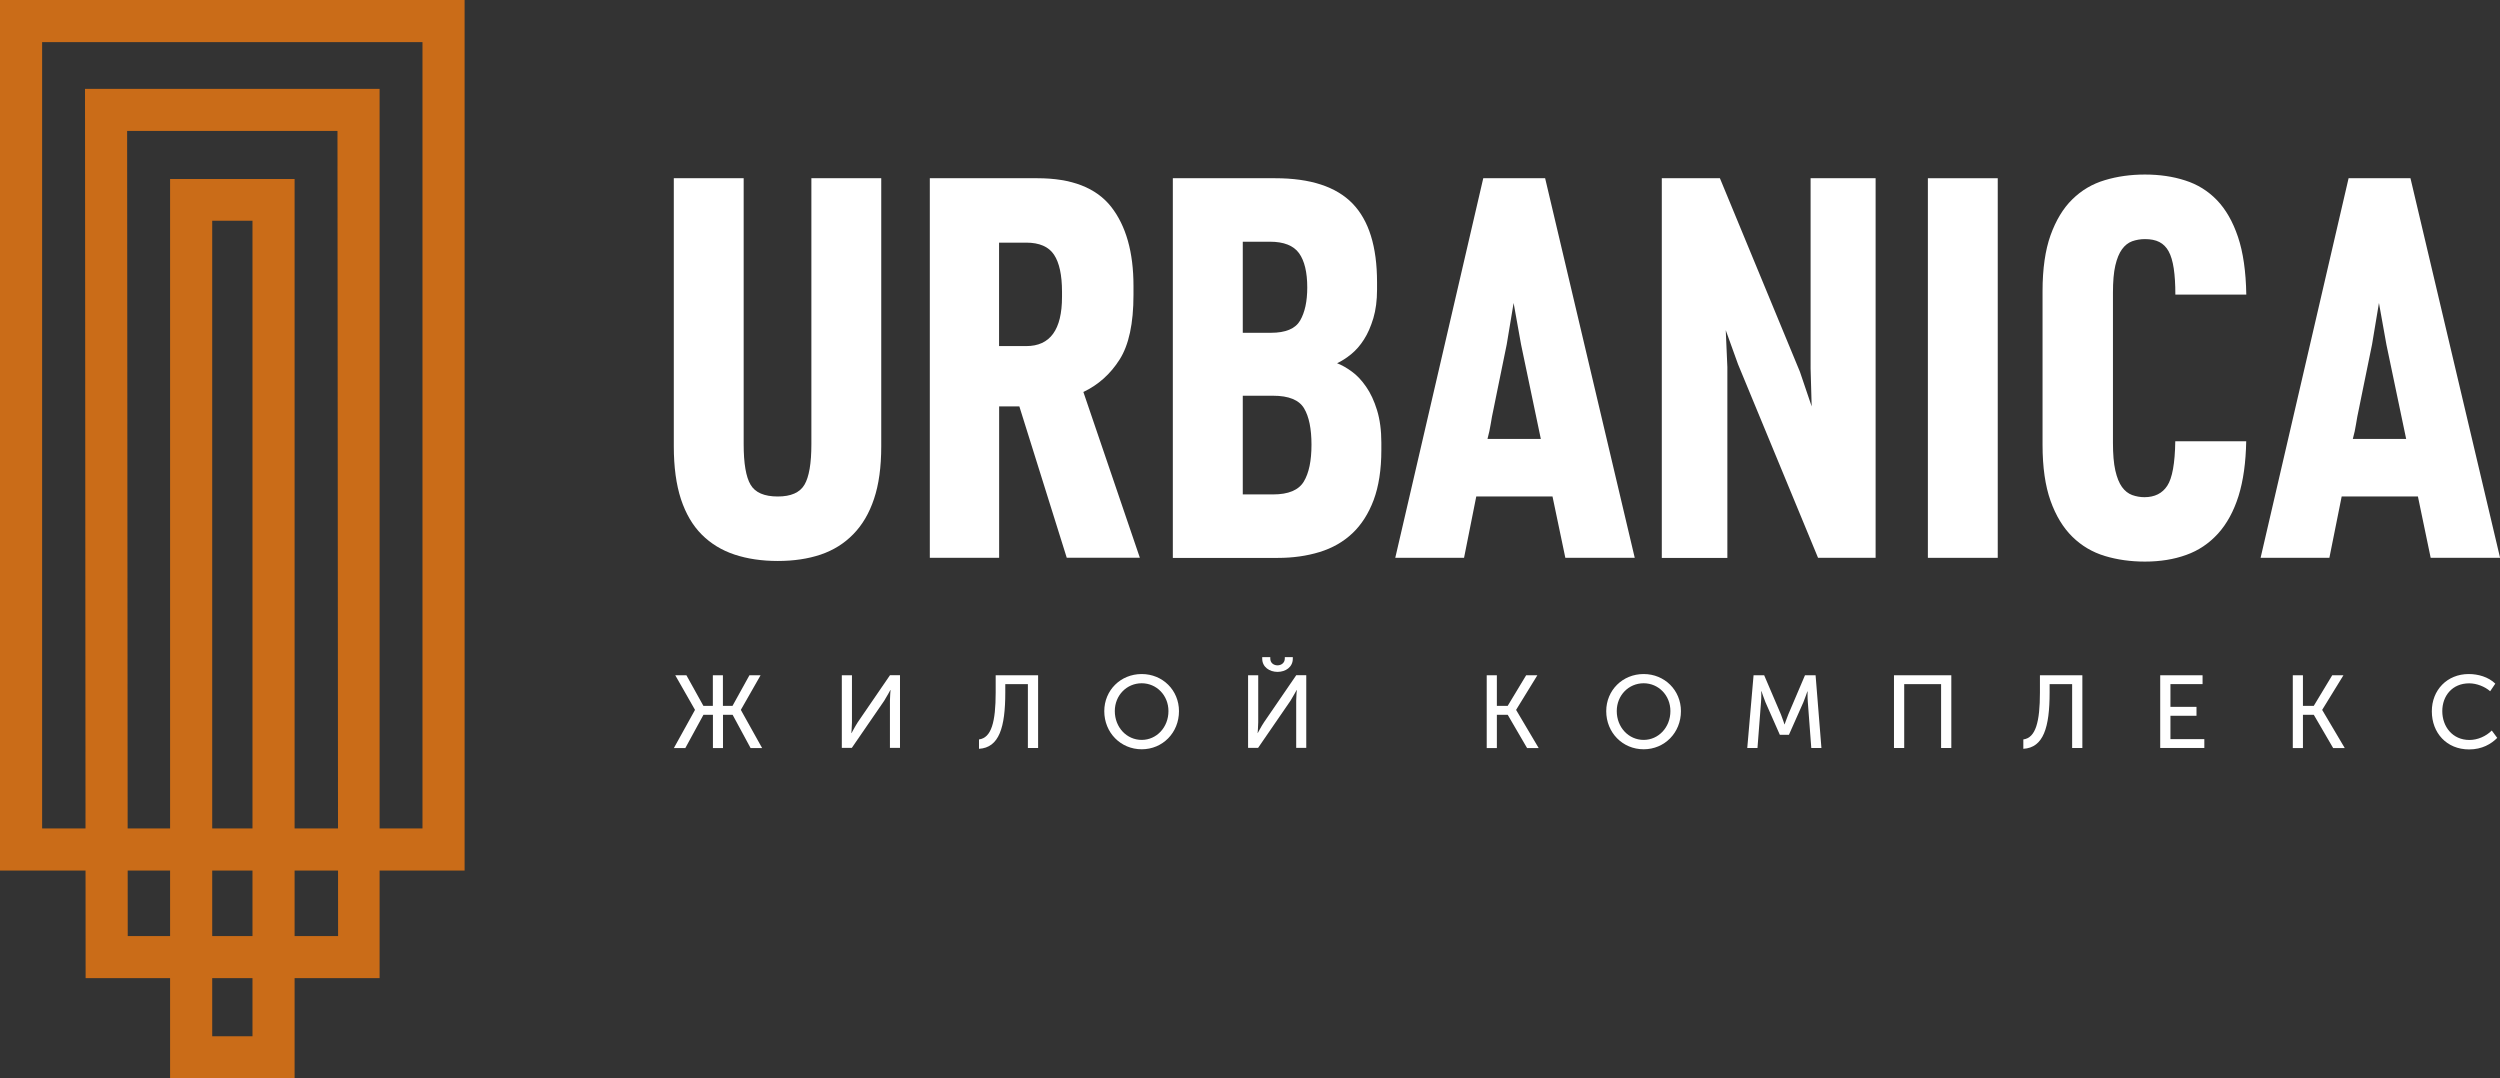 <?xml version="1.0" encoding="UTF-8"?> <svg xmlns="http://www.w3.org/2000/svg" xmlns:xlink="http://www.w3.org/1999/xlink" id="Слой_1" x="0px" y="0px" viewBox="0 0 325.28 140.26" style="enable-background:new 0 0 325.28 140.26;" xml:space="preserve"><rect x="0" y="0" width="325.28" height="140.26" fill="#333333" stroke="none"/> <style type="text/css"> .st0{fill:#FFFFFF;} .st1{fill:#CA6C18;} .st2{fill:#939598;} </style> <g> <g> <g> <path class="st0" d="M90.42,92.38v-0.03l-2.56-4.49h1.45l2.21,3.98h1.23v-3.98h1.31v3.98h1.25l2.2-3.98h1.45l-2.56,4.49v0.03 l2.76,4.95h-1.5l-2.34-4.33h-1.25v4.33h-1.31v-4.33h-1.23l-2.36,4.33h-1.49L90.42,92.38z"></path> <path class="st0" d="M109.52,87.86h1.33V94c0,0.53-0.08,1.38-0.08,1.38h0.03c0,0,0.47-0.89,0.8-1.4l4.2-6.13h1.3v9.46h-1.31 v-6.14c0-0.54,0.08-1.38,0.08-1.38h-0.03c0,0-0.46,0.86-0.79,1.38l-4.22,6.14h-1.3V87.86z"></path> <path class="st0" d="M129.55,90.09v-2.23h5.52v9.46h-1.33v-8.31h-2.94v1.1c0,4.54-0.8,7.17-3.42,7.32v-1.22 C128.99,96,129.55,93.95,129.55,90.09z"></path> <path class="st0" d="M148.55,87.7c2.73,0,4.85,2.11,4.85,4.83c0,2.8-2.12,4.96-4.85,4.96c-2.74,0-4.87-2.17-4.87-4.96 C143.68,89.81,145.81,87.7,148.55,87.7z M148.55,96.27c1.93,0,3.48-1.63,3.48-3.75c0-2.05-1.55-3.62-3.48-3.62 c-1.95,0-3.5,1.57-3.5,3.62C145.05,94.64,146.6,96.27,148.55,96.27z"></path> <path class="st0" d="M162.38,87.86h1.33V94c0,0.53-0.08,1.38-0.08,1.38h0.02c0,0,0.47-0.89,0.81-1.4l4.2-6.13h1.3v9.46h-1.31 v-6.14c0-0.54,0.08-1.38,0.08-1.38h-0.03c0,0-0.46,0.86-0.79,1.38l-4.22,6.14h-1.3V87.86z M164.23,85.7v-0.2h1.05v0.19 c0,0.59,0.47,0.88,0.94,0.88c0.47,0,0.95-0.3,0.95-0.9V85.5h1.04v0.2c0,1.1-0.94,1.72-1.99,1.72 C165.19,87.42,164.23,86.8,164.23,85.7z"></path> <path class="st0" d="M193.44,87.86h1.32v3.98h1.41l2.4-3.98h1.46l-2.76,4.49v0.03l2.93,4.95h-1.51l-2.52-4.33h-1.41v4.33h-1.32 V87.86z"></path> <path class="st0" d="M213.86,87.7c2.73,0,4.85,2.11,4.85,4.83c0,2.8-2.12,4.96-4.85,4.96c-2.74,0-4.87-2.17-4.87-4.96 C208.99,89.81,211.12,87.7,213.86,87.7z M213.86,96.27c1.93,0,3.48-1.63,3.48-3.75c0-2.05-1.55-3.62-3.48-3.62 c-1.95,0-3.5,1.57-3.5,3.62C210.36,94.64,211.91,96.27,213.86,96.27z"></path> <path class="st0" d="M228.16,87.86h1.38l2.19,5.12c0.21,0.53,0.45,1.27,0.45,1.27h0.02c0,0,0.26-0.75,0.47-1.27l2.18-5.12h1.38 l0.76,9.46h-1.32l-0.45-5.97c-0.05-0.58-0.03-1.39-0.03-1.39h-0.03c0,0-0.3,0.88-0.51,1.39l-1.89,4.26h-1.18l-1.88-4.26 c-0.21-0.51-0.51-1.42-0.51-1.42h-0.03c0,0,0.03,0.85-0.03,1.42l-0.46,5.97h-1.33L228.16,87.86z"></path> <path class="st0" d="M246.44,87.86h7.45v9.46h-1.33v-8.31h-4.8v8.31h-1.33V87.86z"></path> <path class="st0" d="M265.42,90.09v-2.23h5.52v9.46h-1.33v-8.31h-2.93v1.1c0,4.54-0.8,7.17-3.42,7.32v-1.22 C264.86,96,265.42,93.95,265.42,90.09z"></path> <path class="st0" d="M281.07,87.86h5.51v1.15h-4.18v2.96h3.39v1.16h-3.39v3.04h4.41v1.15h-5.74V87.86z"></path> <path class="st0" d="M298.32,87.86h1.32v3.98h1.41l2.4-3.98h1.46l-2.76,4.49v0.03l2.93,4.95h-1.51l-2.52-4.33h-1.41v4.33h-1.32 V87.86z"></path> <path class="st0" d="M321.21,87.7c1.22,0,2.55,0.37,3.46,1.25L324,89.94c-0.69-0.61-1.76-1.03-2.73-1.03 c-2.2,0-3.5,1.63-3.5,3.62c0,2.01,1.33,3.75,3.53,3.75c1.06,0,2.15-0.47,2.91-1.23l0.71,0.96c-0.8,0.8-1.98,1.5-3.66,1.5 c-2.94,0-4.85-2.17-4.85-4.95C316.4,89.79,318.4,87.7,321.21,87.7z"></path> </g> </g> <g> <path class="st0" d="M114.66,58.08c0,2.68-0.31,4.96-0.94,6.83c-0.62,1.87-1.53,3.41-2.71,4.61c-1.18,1.21-2.59,2.08-4.23,2.64 c-1.64,0.55-3.5,0.83-5.58,0.83c-2.08,0-3.96-0.28-5.62-0.83c-1.66-0.55-3.09-1.42-4.27-2.6c-1.18-1.18-2.08-2.71-2.71-4.61 c-0.62-1.9-0.93-4.19-0.93-6.87V23.19h9.09V57.8c0,2.5,0.3,4.26,0.9,5.27c0.6,1.02,1.78,1.53,3.54,1.53 c1.71,0,2.87-0.51,3.47-1.53c0.6-1.02,0.9-2.77,0.9-5.27V23.19h9.09V58.08z"></path> <path class="st0" d="M138.8,72.58l-6.17-19.7h-2.63v19.7h-9.02V23.19h14.01c4.44,0,7.63,1.24,9.58,3.71 c1.94,2.48,2.91,5.91,2.91,10.3v1.18c0,3.7-0.6,6.5-1.8,8.39c-1.2,1.9-2.78,3.31-4.72,4.23l7.35,21.57H138.8z M138.18,37.96 c0-2.18-0.35-3.78-1.04-4.82c-0.69-1.04-1.9-1.57-3.61-1.57h-3.54v13.46h3.54c3.1,0,4.65-2.13,4.65-6.39V37.96z"></path> <path class="st0" d="M179.73,58.57c0,2.54-0.34,4.71-1,6.49c-0.67,1.78-1.6,3.23-2.78,4.34c-1.18,1.11-2.6,1.92-4.27,2.43 c-1.67,0.51-3.47,0.76-5.41,0.76h-13.67V23.19h13.32c4.58,0,7.93,1.1,10.06,3.29c2.13,2.2,3.19,5.61,3.19,10.24v0.97 c0,1.39-0.16,2.63-0.48,3.71c-0.33,1.09-0.73,2.01-1.22,2.77c-0.48,0.76-1.04,1.4-1.66,1.91c-0.63,0.51-1.24,0.9-1.84,1.18 c0.6,0.23,1.24,0.59,1.91,1.08c0.67,0.48,1.29,1.14,1.87,1.98c0.58,0.83,1.05,1.85,1.42,3.05c0.37,1.21,0.56,2.62,0.56,4.23V58.57 z M170.09,37.41c0-1.99-0.36-3.48-1.07-4.47c-0.72-0.99-1.98-1.49-3.78-1.49h-3.54V43.3h3.68c1.89,0,3.16-0.53,3.78-1.59 C169.78,40.64,170.09,39.21,170.09,37.41z M170.64,57.87c0-2.08-0.32-3.67-0.97-4.75c-0.65-1.08-1.99-1.63-4.02-1.63h-3.95v12.84 h3.95c1.99,0,3.32-0.56,3.99-1.67C170.31,61.55,170.64,59.95,170.64,57.87z"></path> <path class="st0" d="M203.67,72.58L202,64.6h-9.92l-1.59,7.98h-8.95l11.45-49.39h8.05l11.66,49.39H203.67z M197.91,44.83 l-0.97-5.41l-0.9,5.41l-1.25,6.11c-0.14,0.74-0.29,1.48-0.45,2.22c-0.16,0.74-0.29,1.41-0.38,2.01c-0.1,0.61-0.23,1.25-0.42,1.94 h6.94L197.91,44.83z"></path> <path class="st0" d="M236.55,72.58L226.14,47.4l-1.6-4.44l0.21,4.79v24.84h-8.53V23.19h7.56l10.41,25.18l1.53,4.51l-0.14-4.93 V23.19h8.46v49.39H236.55z"></path> <path class="st0" d="M250.84,72.58V23.19h9.09v49.39H250.84z"></path> <path class="st0" d="M292.26,57.39c-0.05,2.78-0.38,5.16-1,7.15c-0.63,1.99-1.52,3.62-2.67,4.89c-1.16,1.27-2.53,2.2-4.13,2.77 c-1.6,0.58-3.39,0.87-5.38,0.87c-1.85,0-3.59-0.24-5.21-0.73c-1.62-0.49-3.03-1.32-4.23-2.5c-1.2-1.18-2.15-2.74-2.84-4.68 c-0.69-1.94-1.04-4.37-1.04-7.28V37.89c0-2.92,0.35-5.34,1.04-7.28c0.7-1.94,1.64-3.51,2.84-4.68c1.2-1.18,2.61-2.01,4.23-2.49 c1.62-0.49,3.35-0.73,5.21-0.73c1.9,0,3.64,0.25,5.24,0.77c1.6,0.51,2.97,1.36,4.13,2.56c1.16,1.21,2.07,2.8,2.74,4.79 c0.67,1.99,1.03,4.49,1.08,7.5h-9.23c0-1.34-0.07-2.47-0.21-3.4c-0.14-0.93-0.36-1.67-0.66-2.22c-0.3-0.56-0.71-0.96-1.21-1.22 c-0.51-0.26-1.13-0.38-1.87-0.38c-0.6,0-1.16,0.1-1.67,0.28c-0.51,0.19-0.95,0.53-1.32,1.04c-0.37,0.51-0.66,1.21-0.87,2.11 c-0.21,0.9-0.31,2.09-0.31,3.57v19.5c0,1.48,0.1,2.68,0.31,3.61c0.21,0.92,0.5,1.64,0.87,2.15c0.37,0.51,0.81,0.85,1.32,1.04 c0.51,0.18,1.04,0.28,1.59,0.28c1.34,0,2.34-0.5,2.98-1.49c0.65-0.99,1-2.92,1.04-5.79H292.26z"></path> <path class="st0" d="M316.26,72.58l-1.66-7.98h-9.92l-1.6,7.98h-8.95l11.45-49.39h8.05l11.66,49.39H316.26z M310.5,44.83 l-0.97-5.41l-0.9,5.41l-1.25,6.11c-0.14,0.74-0.29,1.48-0.45,2.22c-0.16,0.74-0.29,1.41-0.38,2.01c-0.09,0.61-0.23,1.25-0.42,1.94 h6.94L310.5,44.83z"></path> </g> <g> <path class="st1" d="M38.33,140.26h-16.2V23.29h16.2V140.26z M27.61,134.83h5.24V28.72h-5.24V134.83z"></path> <path class="st1" d="M49.39,127.27H11.14L11.06,11.56h38.33V127.27z M16.62,121.79h27.37L43.91,17.04H16.54L16.62,121.79z"></path> <path class="st1" d="M60.45,113.27H0V0h60.45V113.27z M5.48,107.79h49.49V5.48H5.48V107.79z"></path> </g> </g> <g> <g> <g> <path d="M90.42,334v-0.03l-2.56-4.49h1.45l2.21,3.98h1.23v-3.98h1.31v3.98h1.25l2.2-3.98h1.45l-2.56,4.49V334l2.76,4.95h-1.5 l-2.34-4.33h-1.25v4.33h-1.31v-4.33h-1.23l-2.36,4.33h-1.49L90.42,334z"></path> <path d="M109.52,329.48h1.33v6.14c0,0.53-0.08,1.38-0.08,1.38h0.03c0,0,0.47-0.89,0.8-1.4l4.2-6.13h1.3v9.46h-1.31v-6.14 c0-0.54,0.08-1.38,0.08-1.38h-0.03c0,0-0.46,0.86-0.79,1.38l-4.22,6.14h-1.3V329.48z"></path> <path d="M129.55,331.72v-2.23h5.52v9.46h-1.33v-8.31h-2.94v1.1c0,4.54-0.8,7.17-3.42,7.32v-1.22 C128.99,337.63,129.55,335.57,129.55,331.72z"></path> <path d="M148.55,329.32c2.73,0,4.85,2.11,4.85,4.82c0,2.8-2.12,4.96-4.85,4.96c-2.74,0-4.87-2.17-4.87-4.96 C143.68,331.43,145.81,329.32,148.55,329.32z M148.55,337.89c1.93,0,3.48-1.63,3.48-3.75c0-2.05-1.55-3.62-3.48-3.62 c-1.95,0-3.5,1.57-3.5,3.62C145.05,336.27,146.6,337.89,148.55,337.89z"></path> <path d="M162.38,329.48h1.33v6.14c0,0.53-0.08,1.38-0.08,1.38h0.02c0,0,0.47-0.89,0.81-1.4l4.2-6.13h1.3v9.46h-1.31v-6.14 c0-0.54,0.08-1.38,0.08-1.38h-0.03c0,0-0.46,0.86-0.79,1.38l-4.22,6.14h-1.3V329.48z M164.23,327.32v-0.2h1.05v0.19 c0,0.59,0.47,0.88,0.94,0.88c0.47,0,0.95-0.3,0.95-0.9v-0.17h1.04v0.2c0,1.1-0.94,1.72-1.99,1.72 C165.19,329.04,164.23,328.42,164.23,327.32z"></path> <path d="M193.44,329.48h1.32v3.98h1.41l2.4-3.98h1.46l-2.76,4.49V334l2.93,4.95h-1.51l-2.52-4.33h-1.41v4.33h-1.32V329.48z"></path> <path d="M213.86,329.32c2.73,0,4.85,2.11,4.85,4.82c0,2.8-2.12,4.96-4.85,4.96c-2.74,0-4.87-2.17-4.87-4.96 C208.99,331.43,211.12,329.32,213.86,329.32z M213.86,337.89c1.93,0,3.48-1.63,3.48-3.75c0-2.05-1.55-3.62-3.48-3.62 c-1.95,0-3.5,1.57-3.5,3.62C210.36,336.27,211.91,337.89,213.86,337.89z"></path> <path d="M228.16,329.48h1.38l2.19,5.12c0.21,0.53,0.45,1.27,0.45,1.27h0.02c0,0,0.26-0.75,0.47-1.27l2.18-5.12h1.38l0.76,9.46 h-1.32l-0.45-5.97c-0.05-0.57-0.03-1.39-0.03-1.39h-0.03c0,0-0.3,0.88-0.51,1.39l-1.89,4.26h-1.18l-1.88-4.26 c-0.21-0.51-0.51-1.42-0.51-1.42h-0.03c0,0,0.03,0.85-0.03,1.42l-0.46,5.97h-1.33L228.16,329.48z"></path> <path d="M246.44,329.48h7.45v9.46h-1.33v-8.31h-4.8v8.31h-1.33V329.48z"></path> <path d="M265.42,331.72v-2.23h5.52v9.46h-1.33v-8.31h-2.93v1.1c0,4.54-0.8,7.17-3.42,7.32v-1.22 C264.86,337.63,265.42,335.57,265.42,331.72z"></path> <path d="M281.07,329.48h5.51v1.15h-4.18v2.96h3.39v1.16h-3.39v3.04h4.41v1.15h-5.74V329.48z"></path> <path d="M298.32,329.48h1.32v3.98h1.41l2.4-3.98h1.46l-2.76,4.49V334l2.93,4.95h-1.51l-2.52-4.33h-1.41v4.33h-1.32V329.48z"></path> <path d="M321.21,329.32c1.22,0,2.55,0.37,3.46,1.25l-0.67,0.99c-0.69-0.61-1.76-1.03-2.73-1.03c-2.2,0-3.5,1.63-3.5,3.62 c0,2.01,1.33,3.75,3.53,3.75c1.06,0,2.15-0.47,2.91-1.23l0.71,0.96c-0.8,0.8-1.98,1.5-3.66,1.5c-2.94,0-4.85-2.17-4.85-4.95 C316.4,331.42,318.4,329.32,321.21,329.32z"></path> </g> </g> <g> <path d="M114.66,299.7c0,2.68-0.31,4.96-0.94,6.83c-0.62,1.87-1.53,3.41-2.71,4.61c-1.18,1.21-2.59,2.09-4.23,2.64 c-1.64,0.55-3.5,0.83-5.58,0.83c-2.08,0-3.96-0.28-5.62-0.83c-1.66-0.55-3.09-1.42-4.27-2.6c-1.18-1.18-2.08-2.71-2.71-4.61 c-0.62-1.9-0.93-4.19-0.93-6.87v-34.89h9.09v34.62c0,2.5,0.3,4.26,0.9,5.27c0.6,1.02,1.78,1.53,3.54,1.53 c1.71,0,2.87-0.51,3.47-1.53c0.6-1.02,0.9-2.77,0.9-5.27v-34.62h9.09V299.7z"></path> <path d="M138.8,314.2l-6.17-19.7h-2.63v19.7h-9.02v-49.39h14.01c4.44,0,7.63,1.24,9.58,3.71c1.94,2.48,2.91,5.91,2.91,10.3V280 c0,3.7-0.6,6.5-1.8,8.39c-1.2,1.9-2.78,3.31-4.72,4.23l7.35,21.57H138.8z M138.18,279.59c0-2.18-0.35-3.78-1.04-4.82 c-0.69-1.04-1.9-1.57-3.61-1.57h-3.54v13.46h3.54c3.1,0,4.65-2.13,4.65-6.39V279.59z"></path> <path d="M179.73,300.19c0,2.54-0.34,4.71-1,6.49c-0.67,1.78-1.6,3.23-2.78,4.34c-1.18,1.11-2.6,1.92-4.27,2.43 c-1.67,0.51-3.47,0.76-5.41,0.76h-13.67v-49.39h13.32c4.58,0,7.93,1.1,10.06,3.29c2.13,2.2,3.19,5.61,3.19,10.24v0.97 c0,1.39-0.16,2.63-0.48,3.71c-0.33,1.09-0.73,2.01-1.22,2.77c-0.48,0.76-1.04,1.4-1.66,1.91c-0.63,0.51-1.24,0.9-1.84,1.18 c0.6,0.23,1.24,0.59,1.91,1.08c0.67,0.48,1.29,1.14,1.87,1.98c0.58,0.83,1.05,1.85,1.42,3.05c0.37,1.21,0.56,2.62,0.56,4.23 V300.19z M170.09,279.03c0-1.99-0.36-3.48-1.07-4.47c-0.72-0.99-1.98-1.49-3.78-1.49h-3.54v11.86h3.68c1.89,0,3.16-0.53,3.78-1.59 C169.78,282.27,170.09,280.84,170.09,279.03z M170.64,299.5c0-2.08-0.32-3.67-0.97-4.75c-0.65-1.08-1.99-1.63-4.02-1.63h-3.95 v12.84h3.95c1.99,0,3.32-0.56,3.99-1.67C170.31,303.17,170.64,301.58,170.64,299.5z"></path> <path d="M203.67,314.2l-1.67-7.98h-9.92l-1.59,7.98h-8.95l11.45-49.39h8.05l11.66,49.39H203.67z M197.91,286.45l-0.97-5.41 l-0.9,5.41l-1.25,6.11c-0.14,0.74-0.29,1.48-0.45,2.22c-0.16,0.74-0.29,1.41-0.38,2.01c-0.1,0.61-0.23,1.25-0.42,1.94h6.94 L197.91,286.45z"></path> <path d="M236.55,314.2l-10.41-25.18l-1.6-4.44l0.21,4.79v24.84h-8.53v-49.39h7.56l10.41,25.18l1.53,4.51l-0.14-4.93v-24.76h8.46 v49.39H236.55z"></path> <path d="M250.84,314.2v-49.39h9.09v49.39H250.84z"></path> <path d="M292.26,299.01c-0.05,2.78-0.38,5.16-1,7.15c-0.63,1.99-1.52,3.62-2.67,4.89c-1.16,1.27-2.53,2.2-4.13,2.77 c-1.6,0.58-3.39,0.87-5.38,0.87c-1.85,0-3.59-0.24-5.21-0.73c-1.62-0.49-3.03-1.32-4.23-2.5c-1.2-1.18-2.15-2.74-2.84-4.68 c-0.69-1.94-1.04-4.37-1.04-7.28v-19.98c0-2.92,0.35-5.34,1.04-7.28c0.7-1.94,1.64-3.51,2.84-4.68c1.2-1.18,2.61-2.01,4.23-2.49 c1.62-0.49,3.35-0.73,5.21-0.73c1.9,0,3.64,0.25,5.24,0.77c1.6,0.51,2.97,1.36,4.13,2.56c1.16,1.21,2.07,2.8,2.74,4.79 c0.67,1.99,1.03,4.49,1.08,7.5h-9.23c0-1.34-0.07-2.47-0.21-3.4c-0.14-0.93-0.36-1.67-0.66-2.22c-0.3-0.56-0.71-0.96-1.21-1.22 c-0.51-0.26-1.13-0.38-1.87-0.38c-0.6,0-1.16,0.1-1.67,0.28c-0.51,0.19-0.95,0.53-1.32,1.04c-0.37,0.51-0.66,1.21-0.87,2.11 c-0.21,0.9-0.31,2.09-0.31,3.57v19.5c0,1.48,0.1,2.68,0.31,3.61c0.21,0.92,0.5,1.64,0.87,2.15c0.37,0.51,0.81,0.85,1.32,1.04 c0.51,0.18,1.04,0.28,1.59,0.28c1.34,0,2.34-0.5,2.98-1.49c0.65-0.99,1-2.92,1.04-5.79H292.26z"></path> <path d="M316.26,314.2l-1.66-7.98h-9.92l-1.6,7.98h-8.95l11.45-49.39h8.05l11.66,49.39H316.26z M310.5,286.45l-0.97-5.41 l-0.9,5.41l-1.25,6.11c-0.14,0.74-0.29,1.48-0.45,2.22c-0.16,0.74-0.29,1.41-0.38,2.01c-0.09,0.61-0.23,1.25-0.42,1.94h6.94 L310.5,286.45z"></path> </g> <g> <path class="st2" d="M38.33,381.88h-16.2V264.92h16.2V381.88z M27.61,376.46h5.24V270.34h-5.24V376.46z"></path> <path class="st2" d="M49.39,368.9H11.14l-0.08-115.71h38.33V368.9z M16.62,363.41h27.37l-0.08-104.75H16.54L16.62,363.41z"></path> <path class="st2" d="M60.45,354.9H0V241.62h60.45V354.9z M5.48,349.42h49.49V247.11H5.48V349.42z"></path> </g> </g> <g> <g> <g> <path d="M90.42,576v-0.03l-2.56-4.49h1.45l2.21,3.98h1.23v-3.98h1.31v3.98h1.25l2.2-3.98h1.45l-2.56,4.49V576l2.76,4.95h-1.5 l-2.34-4.33h-1.25v4.33h-1.31v-4.33h-1.23l-2.36,4.33h-1.49L90.42,576z"></path> <path d="M109.52,571.48h1.33v6.14c0,0.53-0.08,1.38-0.08,1.38h0.03c0,0,0.47-0.89,0.8-1.4l4.2-6.13h1.3v9.46h-1.31v-6.14 c0-0.54,0.08-1.38,0.08-1.38h-0.03c0,0-0.46,0.86-0.79,1.38l-4.22,6.14h-1.3V571.48z"></path> <path d="M129.55,573.72v-2.23h5.52v9.46h-1.33v-8.31h-2.94v1.1c0,4.54-0.8,7.17-3.42,7.32v-1.22 C128.99,579.63,129.55,577.57,129.55,573.72z"></path> <path d="M148.55,571.32c2.73,0,4.85,2.11,4.85,4.82c0,2.8-2.12,4.96-4.85,4.96c-2.74,0-4.87-2.17-4.87-4.96 C143.68,573.43,145.81,571.32,148.55,571.32z M148.55,579.89c1.93,0,3.48-1.63,3.48-3.75c0-2.05-1.55-3.62-3.48-3.62 c-1.95,0-3.5,1.57-3.5,3.62C145.05,578.27,146.6,579.89,148.55,579.89z"></path> <path d="M162.38,571.48h1.33v6.14c0,0.53-0.08,1.38-0.08,1.38h0.02c0,0,0.47-0.89,0.81-1.4l4.2-6.13h1.3v9.46h-1.31v-6.14 c0-0.54,0.08-1.38,0.08-1.38h-0.03c0,0-0.46,0.86-0.79,1.38l-4.22,6.14h-1.3V571.48z M164.23,569.32v-0.2h1.05v0.19 c0,0.59,0.47,0.88,0.94,0.88c0.47,0,0.95-0.3,0.95-0.9v-0.17h1.04v0.2c0,1.1-0.94,1.72-1.99,1.72 C165.19,571.04,164.23,570.42,164.23,569.32z"></path> <path d="M193.44,571.48h1.32v3.98h1.41l2.4-3.98h1.46l-2.76,4.49V576l2.93,4.95h-1.51l-2.52-4.33h-1.41v4.33h-1.32V571.48z"></path> <path d="M213.86,571.32c2.73,0,4.85,2.11,4.85,4.82c0,2.8-2.12,4.96-4.85,4.96c-2.74,0-4.87-2.17-4.87-4.96 C208.99,573.43,211.12,571.32,213.86,571.32z M213.86,579.89c1.93,0,3.48-1.63,3.48-3.75c0-2.05-1.55-3.62-3.48-3.62 c-1.95,0-3.5,1.57-3.5,3.62C210.36,578.27,211.91,579.89,213.86,579.89z"></path> <path d="M228.16,571.48h1.38l2.19,5.12c0.21,0.53,0.45,1.27,0.45,1.27h0.02c0,0,0.26-0.75,0.47-1.27l2.18-5.12h1.38l0.76,9.46 h-1.32l-0.45-5.97c-0.05-0.57-0.03-1.39-0.03-1.39h-0.03c0,0-0.3,0.88-0.51,1.39l-1.89,4.26h-1.18l-1.88-4.26 c-0.21-0.51-0.51-1.42-0.51-1.42h-0.03c0,0,0.03,0.85-0.03,1.42l-0.46,5.97h-1.33L228.16,571.48z"></path> <path d="M246.44,571.48h7.45v9.46h-1.33v-8.31h-4.8v8.31h-1.33V571.48z"></path> <path d="M265.42,573.72v-2.23h5.52v9.46h-1.33v-8.31h-2.93v1.1c0,4.54-0.8,7.17-3.42,7.32v-1.22 C264.86,579.63,265.42,577.57,265.42,573.72z"></path> <path d="M281.07,571.48h5.51v1.15h-4.18v2.96h3.39v1.16h-3.39v3.04h4.41v1.15h-5.74V571.48z"></path> <path d="M298.32,571.48h1.32v3.98h1.41l2.4-3.98h1.46l-2.76,4.49V576l2.93,4.95h-1.51l-2.52-4.33h-1.41v4.33h-1.32V571.48z"></path> <path d="M321.21,571.32c1.22,0,2.55,0.37,3.46,1.25l-0.67,0.99c-0.69-0.61-1.76-1.03-2.73-1.03c-2.2,0-3.5,1.63-3.5,3.62 c0,2.01,1.33,3.75,3.53,3.75c1.06,0,2.15-0.47,2.91-1.23l0.71,0.96c-0.8,0.8-1.98,1.5-3.66,1.5c-2.94,0-4.85-2.17-4.85-4.95 C316.4,573.42,318.4,571.32,321.21,571.32z"></path> </g> </g> <g> <path d="M114.66,541.7c0,2.68-0.31,4.96-0.94,6.83c-0.62,1.87-1.53,3.41-2.71,4.61c-1.18,1.21-2.59,2.08-4.23,2.64 c-1.64,0.55-3.5,0.83-5.58,0.83c-2.08,0-3.96-0.28-5.62-0.83c-1.66-0.55-3.09-1.42-4.27-2.6c-1.18-1.18-2.08-2.71-2.71-4.61 c-0.62-1.9-0.93-4.19-0.93-6.87v-34.89h9.09v34.62c0,2.5,0.3,4.26,0.9,5.27c0.6,1.02,1.78,1.53,3.54,1.53 c1.71,0,2.87-0.51,3.47-1.53c0.6-1.02,0.9-2.77,0.9-5.27v-34.62h9.09V541.7z"></path> <path d="M138.8,556.2l-6.17-19.7h-2.63v19.7h-9.02v-49.39h14.01c4.44,0,7.63,1.24,9.58,3.71c1.94,2.47,2.91,5.91,2.91,10.3V522 c0,3.7-0.6,6.5-1.8,8.39c-1.2,1.9-2.78,3.31-4.72,4.23l7.35,21.57H138.8z M138.18,521.59c0-2.18-0.35-3.78-1.04-4.82 c-0.69-1.04-1.9-1.56-3.61-1.56h-3.54v13.46h3.54c3.1,0,4.65-2.13,4.65-6.38V521.59z"></path> <path d="M179.73,542.19c0,2.54-0.34,4.71-1,6.49c-0.67,1.78-1.6,3.23-2.78,4.34c-1.18,1.11-2.6,1.92-4.27,2.43 c-1.67,0.51-3.47,0.76-5.41,0.76h-13.67v-49.39h13.32c4.58,0,7.93,1.1,10.06,3.29c2.13,2.2,3.19,5.61,3.19,10.23v0.97 c0,1.39-0.16,2.63-0.48,3.71c-0.33,1.09-0.73,2.01-1.22,2.77c-0.48,0.76-1.04,1.4-1.66,1.91c-0.63,0.51-1.24,0.9-1.84,1.18 c0.6,0.23,1.24,0.59,1.91,1.08c0.67,0.48,1.29,1.14,1.87,1.98c0.58,0.83,1.05,1.85,1.42,3.05c0.37,1.21,0.56,2.62,0.56,4.23 V542.19z M170.09,521.03c0-1.99-0.36-3.48-1.07-4.47c-0.72-0.99-1.98-1.49-3.78-1.49h-3.54v11.86h3.68c1.89,0,3.16-0.53,3.78-1.6 C169.78,524.27,170.09,522.84,170.09,521.03z M170.64,541.5c0-2.08-0.32-3.66-0.97-4.75c-0.65-1.08-1.99-1.63-4.02-1.63h-3.95 v12.84h3.95c1.99,0,3.32-0.56,3.99-1.67C170.31,545.17,170.64,543.58,170.64,541.5z"></path> <path d="M203.67,556.2l-1.67-7.98h-9.92l-1.59,7.98h-8.95l11.45-49.39h8.05l11.66,49.39H203.67z M197.91,528.45l-0.97-5.41 l-0.9,5.41l-1.25,6.11c-0.14,0.74-0.29,1.48-0.45,2.22c-0.16,0.74-0.29,1.41-0.38,2.01c-0.1,0.61-0.23,1.25-0.42,1.94h6.94 L197.91,528.45z"></path> <path d="M236.55,556.2l-10.41-25.18l-1.6-4.44l0.21,4.79v24.84h-8.53v-49.39h7.56l10.41,25.18l1.53,4.51l-0.14-4.93v-24.76h8.46 v49.39H236.55z"></path> <path d="M250.84,556.2v-49.39h9.09v49.39H250.84z"></path> <path d="M292.26,541.01c-0.05,2.78-0.38,5.16-1,7.15s-1.52,3.62-2.67,4.89c-1.16,1.27-2.53,2.2-4.13,2.77 c-1.6,0.58-3.39,0.87-5.38,0.87c-1.85,0-3.59-0.24-5.21-0.73c-1.62-0.49-3.03-1.32-4.23-2.5c-1.2-1.18-2.15-2.74-2.84-4.68 c-0.69-1.94-1.04-4.37-1.04-7.28v-19.98c0-2.92,0.35-5.34,1.04-7.28c0.7-1.94,1.64-3.51,2.84-4.69c1.2-1.18,2.61-2.01,4.23-2.49 c1.62-0.49,3.35-0.73,5.21-0.73c1.9,0,3.64,0.25,5.24,0.77c1.6,0.51,2.97,1.36,4.13,2.56c1.16,1.21,2.07,2.8,2.74,4.79 c0.67,1.99,1.03,4.49,1.08,7.5h-9.23c0-1.34-0.07-2.47-0.21-3.4c-0.14-0.93-0.36-1.67-0.66-2.22c-0.3-0.55-0.71-0.96-1.21-1.21 c-0.51-0.26-1.13-0.38-1.87-0.38c-0.6,0-1.16,0.1-1.67,0.28c-0.51,0.19-0.95,0.53-1.32,1.04c-0.37,0.51-0.66,1.21-0.87,2.11 c-0.21,0.9-0.31,2.09-0.31,3.57v19.5c0,1.48,0.1,2.68,0.31,3.61c0.21,0.92,0.5,1.64,0.87,2.15s0.81,0.85,1.32,1.04 c0.51,0.18,1.04,0.28,1.59,0.28c1.34,0,2.34-0.5,2.98-1.49c0.65-0.99,1-2.92,1.04-5.79H292.26z"></path> <path d="M316.26,556.2l-1.66-7.98h-9.92l-1.6,7.98h-8.95l11.45-49.39h8.05l11.66,49.39H316.26z M310.5,528.45l-0.97-5.41 l-0.9,5.41l-1.25,6.11c-0.14,0.74-0.29,1.48-0.45,2.22c-0.16,0.74-0.29,1.41-0.38,2.01c-0.09,0.61-0.23,1.25-0.42,1.94h6.94 L310.5,528.45z"></path> </g> <g> <path d="M38.33,623.88h-16.2V506.92h16.2V623.88z M27.61,618.46h5.24V512.34h-5.24V618.46z"></path> <path d="M49.39,610.9H11.14l-0.08-115.71h38.33V610.9z M16.62,605.41h27.37l-0.08-104.75H16.54L16.62,605.41z"></path> <path d="M60.45,596.9H0V483.62h60.45V596.9z M5.48,591.42h49.49V489.11H5.48V591.42z"></path> </g> </g> </svg> 